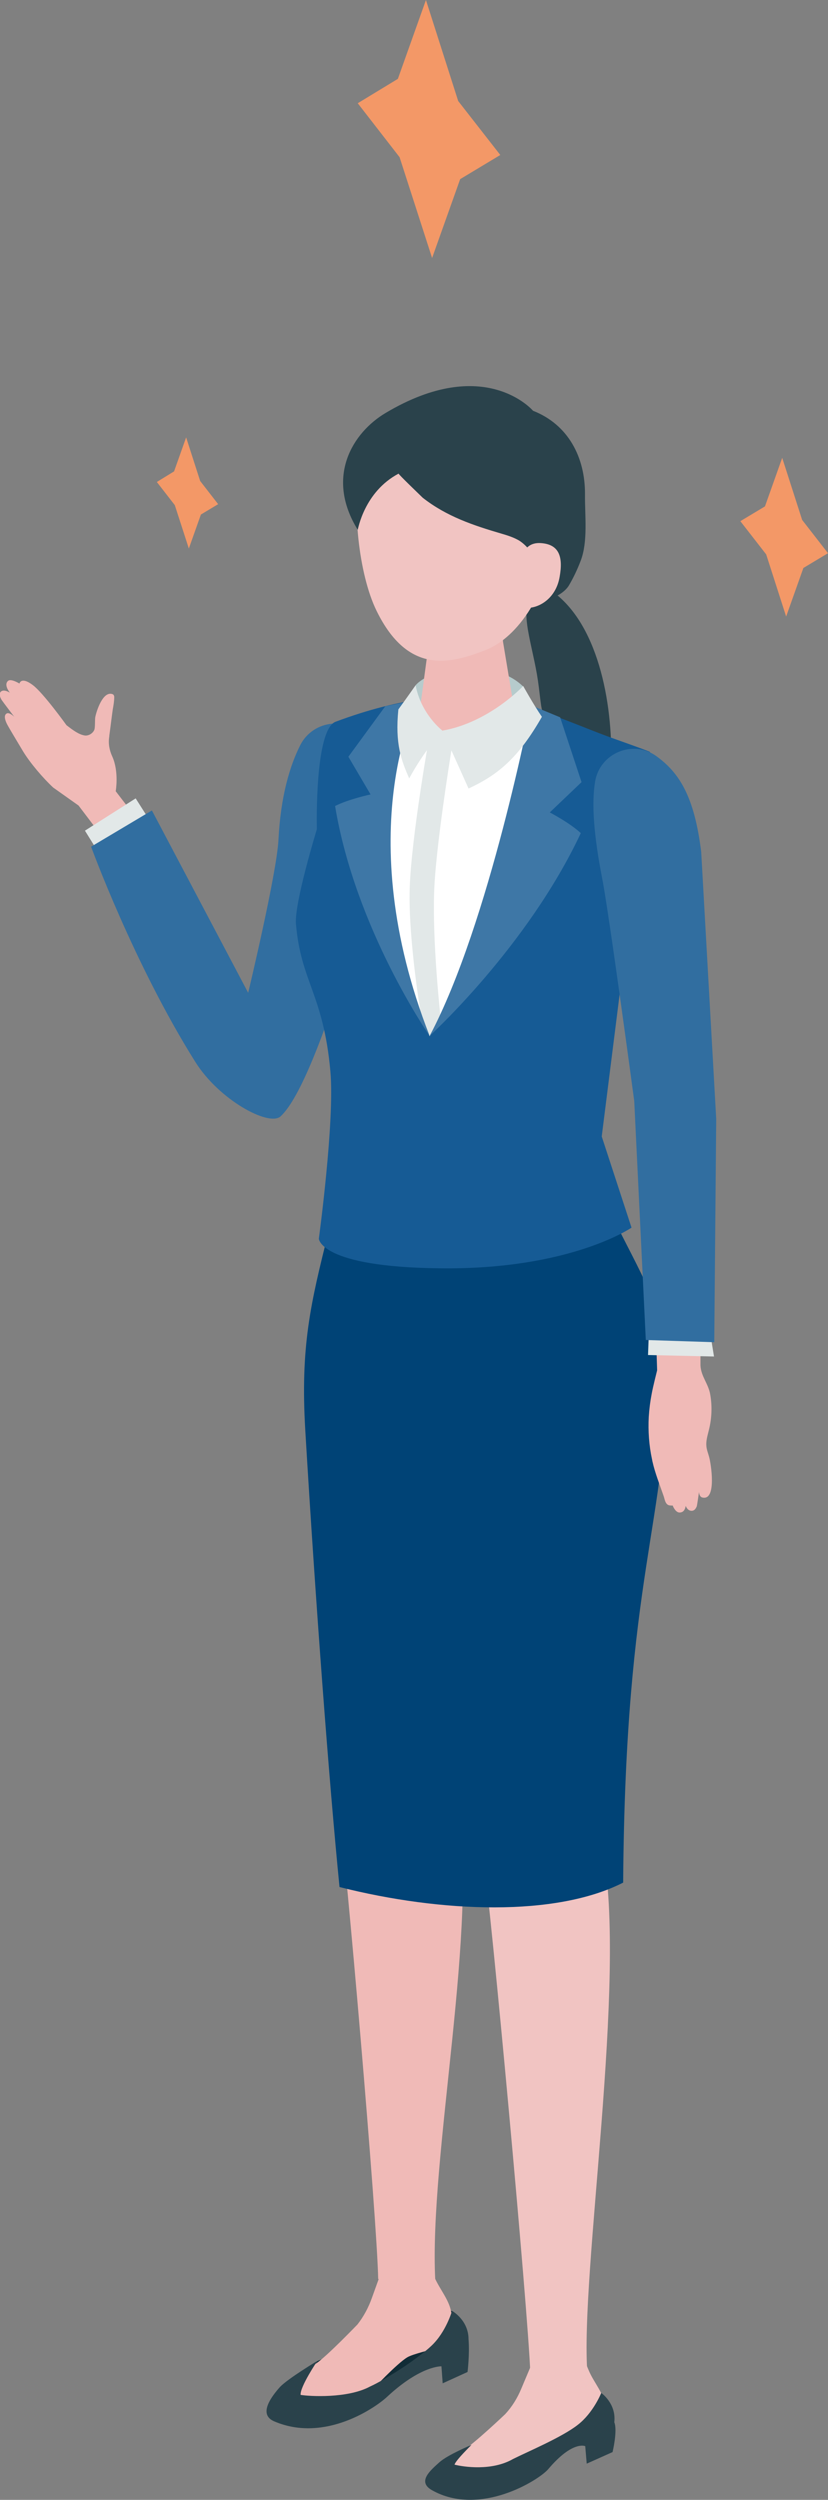 <?xml version="1.0" encoding="utf-8"?>
<!-- Generator: Adobe Illustrator 24.3.0, SVG Export Plug-In . SVG Version: 6.00 Build 0)  -->
<svg version="1.1" id="レイヤー_1" xmlns="http://www.w3.org/2000/svg" xmlns:xlink="http://www.w3.org/1999/xlink" x="0px"
	 y="0px" viewBox="0 0 33.63 101.45" style="enable-background:new 0 0 33.63 101.45;" xml:space="preserve">
<rect x="0" y="0" width="33.63" height="101.45" fill="#808080" stroke="none"/>
<style type="text/css">
	.st0{fill:#F39867;}
	.st1{fill:#F0BAB7;}
	.st2{fill:#E2E8E8;}
	.st3{fill:#2A424B;}
	.st4{fill:#112C36;}
	.st5{fill:#316EA0;}
	.st6{fill:#F1C4C2;}
	.st7{fill:#004376;}
	.st8{fill:#165B95;}
	.st9{fill:#B6CBCC;}
	.st10{fill:#FFFFFF;}
	.st11{fill:#3E77A6;}
</style>
<g>
	<g>
		<polygon class="st0" points="17.55,10.47 18.69,7.27 20.32,6.29 18.61,4.1 17.3,0 16.16,3.2 14.53,4.19 16.23,6.38 		"/>
		<polygon class="st0" points="31.93,25.02 32.63,23.05 33.63,22.45 32.58,21.1 31.77,18.58 31.07,20.55 30.07,21.15 31.12,22.5 		
			"/>
		<polygon class="st0" points="7.67,22.26 8.16,20.88 8.86,20.46 8.13,19.52 7.56,17.75 7.07,19.13 6.37,19.56 7.1,20.5 		"/>
		<g>
			<path class="st1" d="M4.01,33.77l-0.82-1.08l-1.03-0.73c-0.41-0.38-0.94-1-1.23-1.48c-0.31-0.52-0.54-0.9-0.61-1.03
				c-0.11-0.19-0.19-0.43-0.04-0.5c0.11-0.05,0.3,0.14,0.3,0.14s-0.45-0.59-0.51-0.68s-0.14-0.28-0.01-0.36s0.34,0.06,0.34,0.06
				c-0.18-0.24-0.17-0.4-0.07-0.48c0.12-0.1,0.46,0.11,0.46,0.11s0.06-0.3,0.54,0.06c0.43,0.32,1.37,1.63,1.37,1.63
				c0.26,0.2,0.51,0.39,0.76,0.42c0.15,0.01,0.31-0.09,0.37-0.23c0.04-0.09,0.02-0.42,0.04-0.52c0.05-0.25,0.31-1.07,0.7-0.93
				c0.02,0.01,0.04,0.02,0.05,0.04c0.01,0.02,0.02,0.05,0.02,0.07c0,0.17-0.03,0.35-0.06,0.51c-0.05,0.35-0.09,0.71-0.14,1.06
				c0,0.01,0,0.02,0,0.03c-0.05,0.28,0,0.56,0.12,0.82c0.28,0.62,0.14,1.41,0.14,1.41l1.84,2.39l-1.82,1.03L4.01,33.77z"/>
			<polygon class="st2" points="6.42,33.83 5.51,32.4 3.45,33.71 4.38,35.21 			"/>
			<path class="st3" d="M24.78,31.65c-0.65-0.09-1.38-0.05-1.9-0.46c-0.5-0.39-0.63-1.03-0.69-1.61c-0.03-0.31-0.16-0.62-0.21-0.94
				c-0.05-0.34-0.08-0.67-0.13-1.01c-0.1-0.7-0.29-1.38-0.41-2.08c-0.07-0.43-0.11-0.88,0.07-1.28c0.11-0.24,0.33-0.48,0.61-0.4
				c0.27,0.08,0.5,0.26,0.7,0.45C24.56,25.96,24.98,29.4,24.78,31.65z"/>
			<path class="st4" d="M17.53,95.2c0.59-0.56,0.83-1.41,0.83-1.41s-0.39-0.18-0.91,0.17c-1.32,1.04-2.08,1.31-2.47,1.37
				c-1.66,0.24-2.09,0.49-2.09,0.49s-0.71,1.05-0.68,1.38c0.37,0.06,1.91,0.15,2.82-0.34C15.65,96.59,16.93,95.76,17.53,95.2z"/>
			<path class="st1" d="M12.61,54.62c0,0,0.89,17.15,1.15,18.84c0.27,1.69,1.56,16.64,1.6,19.02c0.59,0.46,1.67,0.59,2.32,0.08
				c-0.27-5.04,1.81-14.61,0.88-19.38c0.12-1.42,0.81-8.82,0.68-11.6c-0.04-3.25-2.16-5.77-2.16-5.77l-2.46-2.24L12.61,54.62z"/>
			<path class="st1" d="M17.53,92.13l0.11,0.27c0.22,0.52,0.64,0.96,0.7,1.52c0.06,0.68-0.21,1.12-0.73,1.41c0,0-0.84,0.2-1.06,0.33
				c-0.44,0.26-1.46,1.36-1.46,1.36c-0.48,0.52-1.47,0.88-2.17,0.81c-0.65-0.07-0.74-0.12-1.05-0.54c-0.39-0.53,0.54-1.08,0.99-1.39
				c0.44-0.3,1.66-1.57,1.66-1.57c0.25-0.32,0.45-0.69,0.59-1.09l0.31-0.86L17.53,92.13z"/>
			<path class="st3" d="M12.89,95.81c0,0-0.71,1.05-0.68,1.38c0.37,0.06,1.91,0.15,2.82-0.34c0.62-0.28,1.91-1.1,2.5-1.66
				c0.59-0.56,0.83-1.41,0.83-1.41s0.67,0.37,0.67,1.15c0.05,0.62-0.04,1.33-0.04,1.33l-1.01,0.46l-0.05-0.69
				c0,0-0.83-0.04-2.2,1.23c-0.43,0.41-2.52,1.9-4.6,1c-0.67-0.29-0.07-1.04,0.24-1.39C11.69,96.53,12.89,95.81,12.89,95.81z"/>
			<path class="st5" d="M11.39,45.31c1.63-1.48,4.07-11.07,4.07-11.07c0.41-2.25,0.11-3.34-0.58-4.26c-0.7-0.93-2.15-0.78-2.68,0.25
				c-0.42,0.83-0.8,2.06-0.89,3.85c-0.07,1.37-1.23,6.21-1.23,6.21l-3.91-7.4l-2.47,1.47c0,0,1.73,4.75,4.23,8.73
				C8.9,44.64,10.91,45.72,11.39,45.31z"/>
			<path class="st6" d="M17.76,55.74c0,0,1.57,17.79,1.87,19.68c0.3,1.88,1.81,18.23,1.91,20.89c0.75,0.34,1.66,0.44,2.32,0.03
				C23.54,92.29,25.5,80.31,24.47,75c0.26-4.49,2.15-19.8,2.15-19.8l-3.2-1.78L17.76,55.74z"/>
			<path class="st7" d="M13.36,49.93c1.96,0.31,5.85,1.16,11.32-1c0.92,2.08,2.43,4.24,2.43,6.4c-0.01,6.56-1.71,8.48-1.8,21.07
				c-2.73,1.39-7.36,1.23-11.52,0.18c-0.42-4.22-0.97-11.5-1.39-18.53C12.2,54.67,12.6,52.93,13.36,49.93z"/>
			<path class="st6" d="M23.8,95.93l0.11,0.26c0.21,0.51,0.64,0.95,0.68,1.5c0.04,0.67-0.13,1.26-0.73,1.42
				c-0.26,0.07-0.83-0.01-1.08,0.08c-0.52,0.2-1.7,1.44-1.7,1.44c-0.52,0.5-1.4,0.82-2.13,0.73c-0.68-0.08-0.96-0.14-1.27-0.56
				c-0.4-0.52,0.61-1.04,1.09-1.33c0.47-0.28,1.75-1.5,1.75-1.5c0.28-0.3,0.5-0.66,0.66-1.05l0.35-0.83L23.8,95.93z"/>
			<path class="st8" d="M25.65,49.82l-1.21-3.7l1.68-13.33c0.42-1.57,0.42-2.04,0.27-2.28c-0.25-0.11-1.37-0.5-1.75-0.64
				c-2.97-1.11-5.52-2.63-11.01-0.58c-0.75,0.28-0.78,3.39-0.76,4.36c0,0-0.92,3-0.85,3.84c0.2,2.36,1.12,2.86,1.4,6
				c0.18,1.99-0.47,6.78-0.47,6.78s0.05,1.15,4.91,1.2C23.15,51.54,25.65,49.82,25.65,49.82z"/>
			<path class="st3" d="M19.15,99.22c0,0-0.63,0.61-0.69,0.8c0.36,0.09,1.51,0.27,2.38-0.23c0.6-0.3,1.98-0.88,2.62-1.38
				c0.64-0.49,0.96-1.3,0.96-1.3s0.62,0.43,0.53,1.19c0.14,0.34-0.07,1.21-0.07,1.21l-1.05,0.47l-0.06-0.71c0,0-0.51-0.24-1.5,0.93
				c-0.38,0.45-2.78,1.95-4.72,0.86c-0.63-0.35-0.05-0.82,0.29-1.13C18.18,99.62,19.15,99.22,19.15,99.22z"/>
			<path class="st9" d="M16.88,27.81c0.62-0.72,3.12-1.16,4.37,0.05c0.11,0.61,0.26,1,0.26,1l-2.14,0.88l-2.35-0.22
				C17.01,29.52,16.84,28.29,16.88,27.81z"/>
			<path class="st10" d="M15.71,29.48c0,0-0.62,7.61,1.74,12.57c0.88-1.73,4.24-8.27,3.92-11.94l-3.4-0.45L15.71,29.48z"/>
			<path class="st1" d="M18.95,25.05c0.96-0.01,1.47,0.52,1.48,0.99l0.52,3.12c-0.04,0.54-0.95,0.99-2.05,1
				c-1.09,0.01-1.94-0.42-1.9-0.96l0.44-3.27C17.47,25.46,17.99,25.06,18.95,25.05z"/>
			<path class="st6" d="M18.66,16.75c2.9-0.21,3.87,1.9,4.08,4.54c-0.55,3.15-1.9,4.67-3.04,5.1c-1.38,0.53-3.11,1.03-4.4-1.59
				c-0.77-1.56-0.97-4.36-0.7-5.47C14.84,18.36,15.77,16.96,18.66,16.75z"/>
			<path class="st3" d="M16.19,19.22c-0.03,0.01,0.93,0.93,0.98,0.98c0.97,0.76,2.05,1.12,3.21,1.46c0.24,0.07,0.49,0.15,0.71,0.28
				c0.17,0.11,0.31,0.25,0.44,0.41c0.45,0.55,0.67,1.22,0.71,1.93c0.27,0.02,0.7-0.25,0.86-0.51c0.19-0.32,0.35-0.66,0.48-1
				c0.31-0.79,0.17-1.86,0.18-2.71c0.01-1.5-0.68-2.83-2.11-3.39c0,0-1.96-2.31-5.99,0.09c-1.33,0.79-2.46,2.59-1.13,4.74
				C14.54,21.49,14.79,19.96,16.19,19.22z"/>
			<path class="st6" d="M21.15,22.96c0,0-0.03-0.98,0.82-0.92c0.73,0.05,0.91,0.54,0.76,1.37c-0.14,0.83-0.77,1.24-1.28,1.26
				C20.95,24.69,21.15,22.96,21.15,22.96z"/>
			<g>
				<path class="st2" d="M17.13,41.4c0,0-0.55-3.2-0.49-5.32c0.06-2.13,0.84-6.44,0.84-6.44l0.98,0.04c0,0-0.72,4.25-0.82,6.36
					c-0.1,2.1,0.26,5.31,0.26,5.31l-0.45,0.7L17.13,41.4z"/>
			</g>
			<path class="st11" d="M17.45,42.04c0,0,3.97-3.61,6.14-8.23c-0.45-0.42-1.26-0.84-1.26-0.84l1.29-1.23l-0.87-2.63l-1.16-0.48
				C21.57,28.63,19.89,37.45,17.45,42.04z"/>
			<path class="st11" d="M17.45,42.04c0,0-3.01-4.32-3.84-9.33c0.55-0.28,1.44-0.47,1.44-0.47l-0.9-1.53l1.5-2.05l1.34-0.27
				C16.98,28.4,14.18,33.68,17.45,42.04z"/>
			<path class="st2" d="M17.97,29.65c0,0,0.56,1.23,1.06,2.35c1.21-0.56,2.03-1.25,2.98-2.91c-0.32-0.46-0.76-1.25-0.76-1.25
				S19.87,29.32,17.97,29.65z"/>
			<path class="st2" d="M17.97,29.65c0,0-0.86-0.65-1.09-1.84c0,0-0.45,0.64-0.7,0.98c-0.14,1.4,0.12,2.07,0.44,2.8
				C17.23,30.46,17.97,29.65,17.97,29.65z"/>
			<path class="st1" d="M26.69,55.61c0,0-0.17,0.67-0.22,0.95c-0.06,0.31-0.1,0.62-0.12,0.94c-0.03,0.57,0.01,1.15,0.13,1.71
				c0.01,0.03,0.01,0.07,0.02,0.1c0.11,0.49,0.3,0.95,0.46,1.42c0.04,0.12,0.06,0.32,0.22,0.36c0.01,0,0.15,0.02,0.14,0
				c0,0.01,0.1,0.27,0.26,0.29c0.13,0.01,0.24-0.06,0.27-0.27c0,0,0.06,0.18,0.21,0.2c0.15,0.02,0.21-0.11,0.24-0.18
				c0.02-0.07,0.09-0.58,0.09-0.58s0.01,0.19,0.13,0.22c0.61,0.16,0.35-1.42,0.28-1.65c-0.04-0.15-0.1-0.29-0.11-0.44
				c-0.02-0.21,0.05-0.43,0.1-0.64c0.12-0.47,0.14-0.96,0.06-1.43c-0.07-0.45-0.38-0.75-0.4-1.2l0-1.75l-1.82,0.05L26.69,55.61z"/>
			<polygon class="st2" points="26.35,54.19 26.32,54.99 29,55.05 28.86,54.19 			"/>
			<path class="st5" d="M24.17,31.72c0.19-1.15,1.53-1.72,2.48-1.04c0.93,0.67,1.55,1.62,1.83,3.89l0.61,10.84l-0.08,9.06
				l-2.78-0.09l-0.47-9.7c0,0-1.03-7.67-1.3-9.02C24.12,33.9,24.02,32.64,24.17,31.72z"/>
		</g>
	</g>
</g>
</svg>
